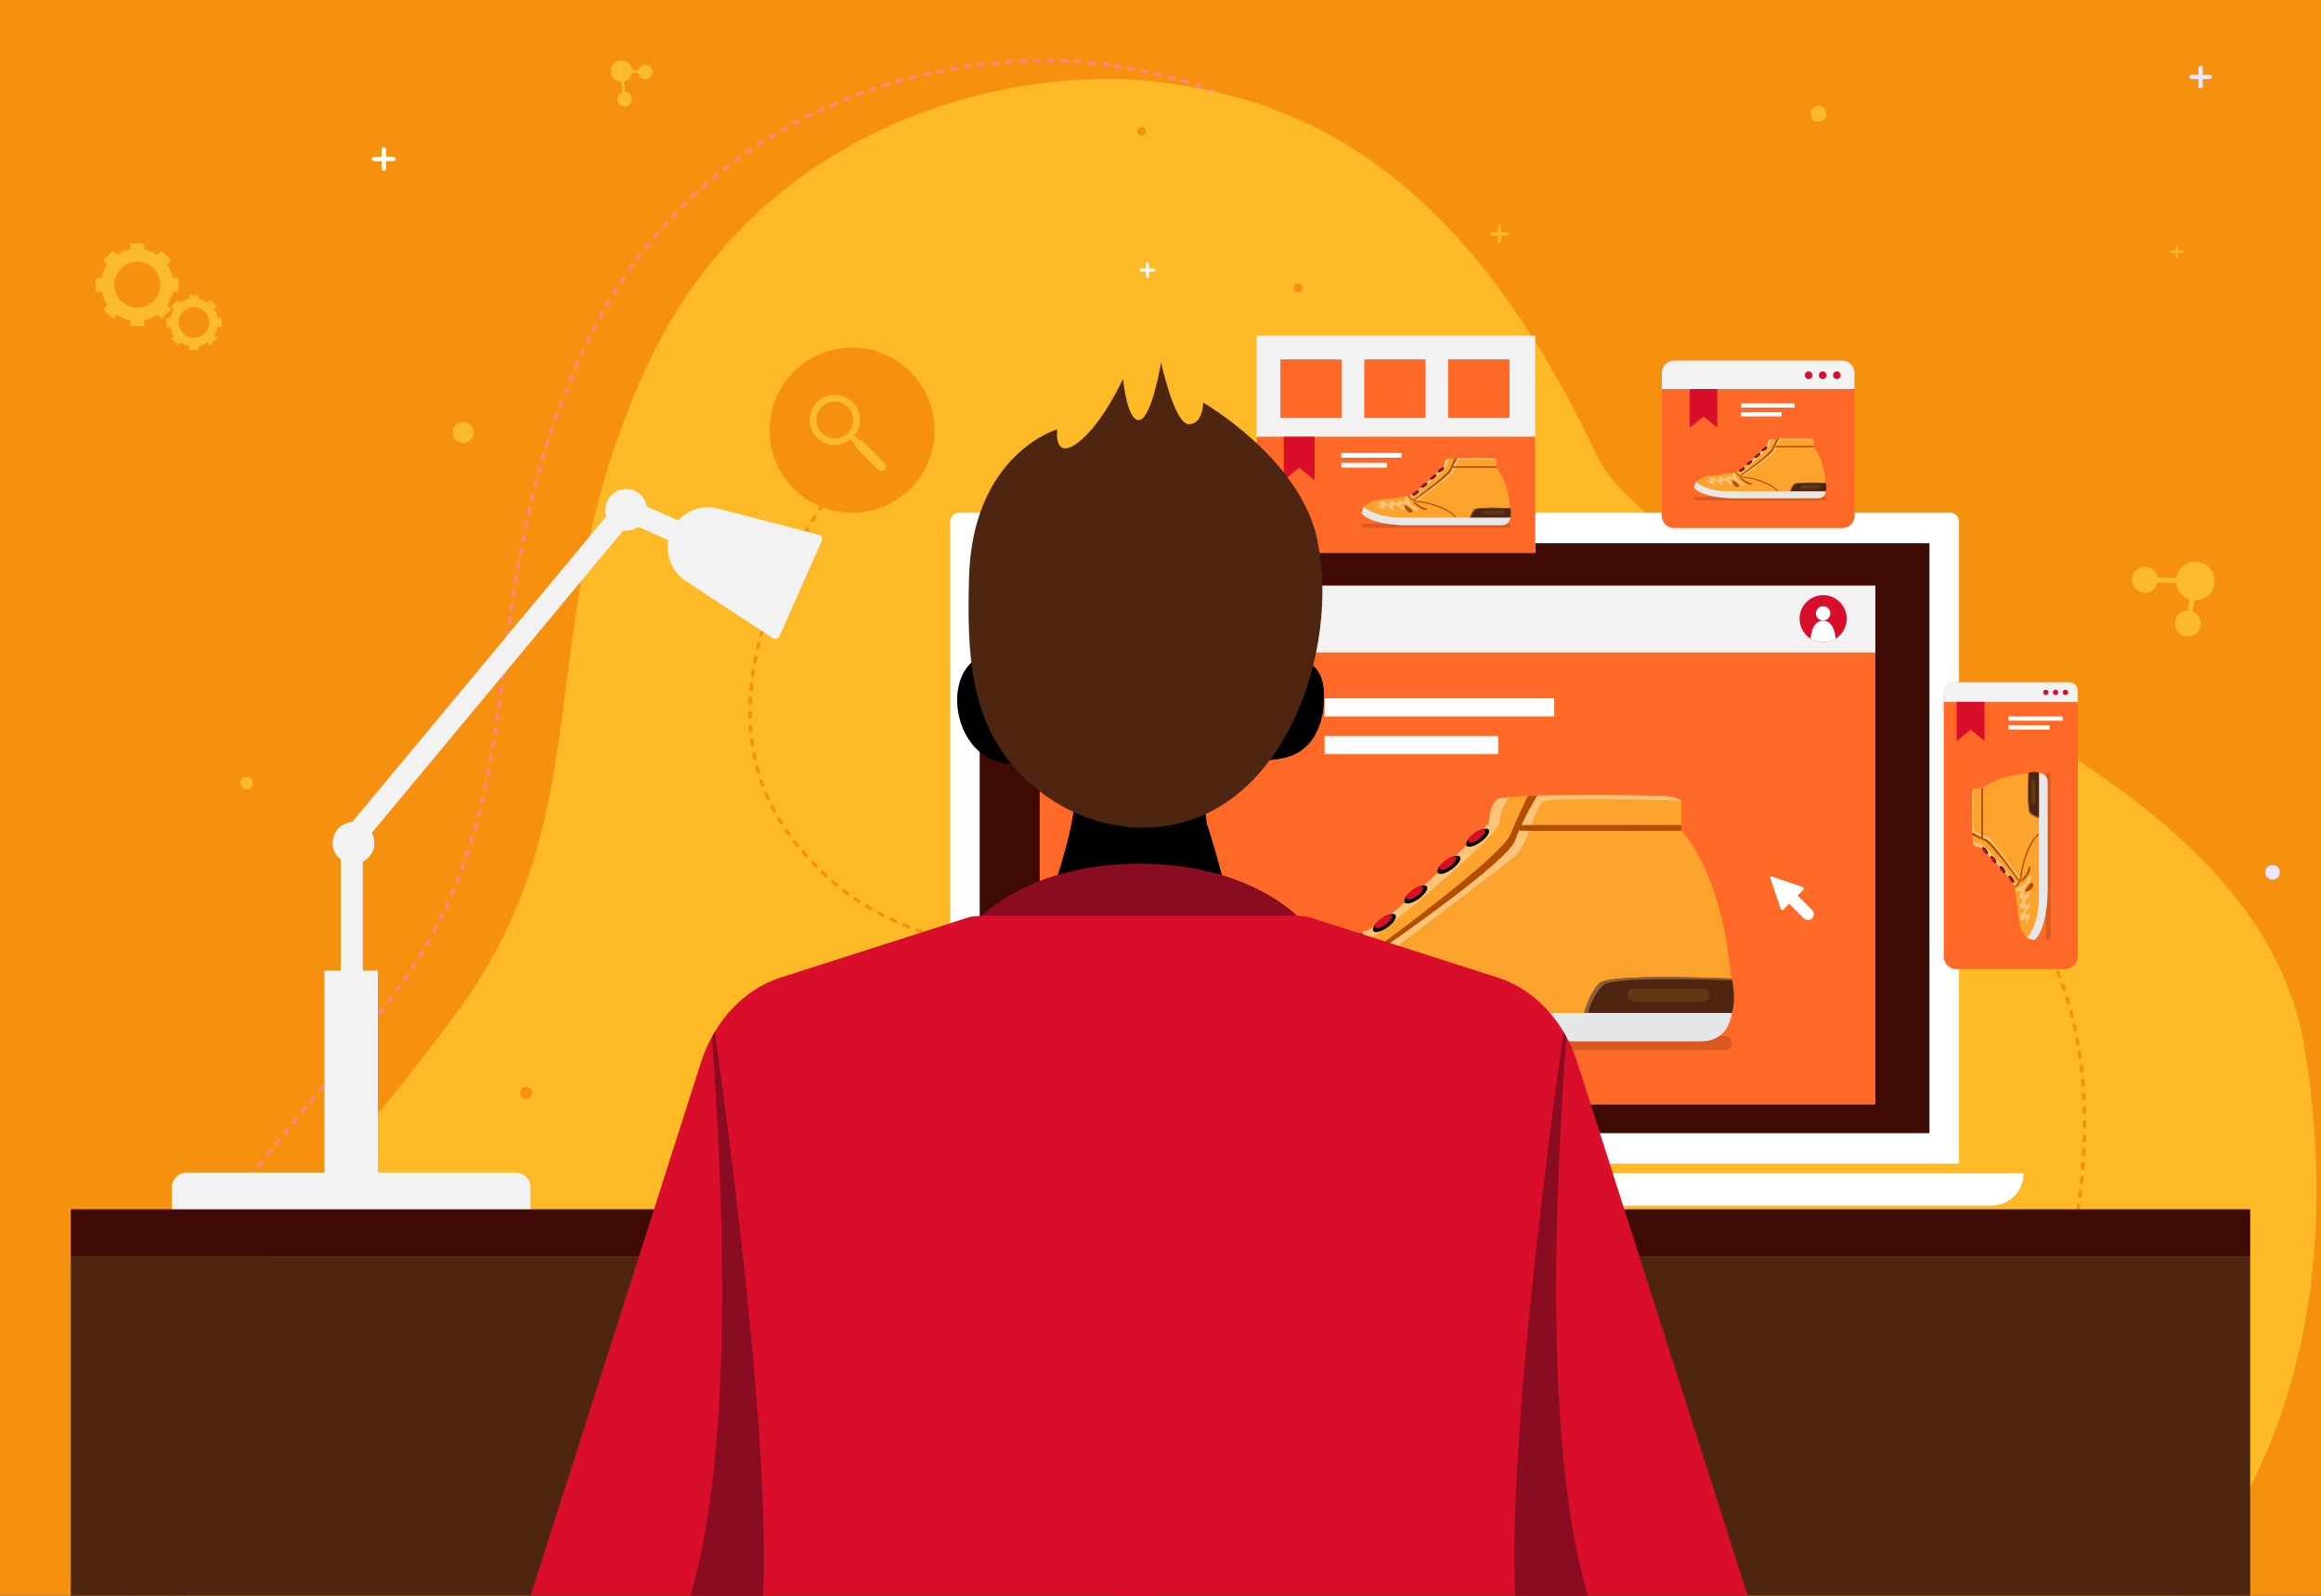 <svg version="1.1" id="Layer_1" xmlns="http://www.w3.org/2000/svg" xmlns:xlink="http://www.w3.org/1999/xlink" x="0" y="0" viewBox="0 0 2000 1375" xml:space="preserve"><rect x="0" y="0" width="2000" height="1375" fill="#333333" stroke="none"/><style>.st1{fill:#f69110}.st3{fill:#feb926}.st5{fill:#fcba30}.st6{fill:#fff}.st7{fill:#eae6ff}.st8{fill:#ff614c}.st9{fill:#3d0b04}.st11{fill:#ff6927}.st12{fill:#f2f2f2}.st13{fill:#d80e2b}.st14{opacity:.15}.st15{fill:#fca32d}.st16{fill:#fcc479}.st17{fill:#b34d00}.st18{fill:#e6e7e8}.st19{fill:#4d2511}.st20{fill:#8b5e3c}.st21{fill:#603913}.st22{fill:#890c21}</style><defs><path id="SVGID_1_" d="M0 0h2000v1375H0z"/></defs><clipPath id="SVGID_2_"><use xlink:href="#SVGID_1_" overflow="visible"/></clipPath><g clip-path="url(#SVGID_2_)"><path class="st1" d="M0 0h2000v1375H0z"/><path d="M955.2 55.8c-123.7-18.7-351.9 25.1-453.1 247-101.2 221.9-34.2 375.2-159 549.1s-310.9 320.6-221.4 556.9S472.8 1701 632.8 1688c286.6-23.3 398.8-196.9 511.1-204 112.4-7.2 319.5 41.1 475-2.7 247.5-69.8 360-311.4 313.2-594.7-46.5-282-542.4-367.3-610.8-512.2C1202.2 122 1061.7 71.9 955.2 55.8z" fill="none" stroke="#fc877e" stroke-width="3" stroke-linecap="round" stroke-linejoin="round" stroke-miterlimit="10" stroke-dasharray="4,8"/><path class="st3" d="M1008.9 71.9C885.2 53.2 657 97 555.8 318.9c-101.2 221.9-34.2 375.2-159 549.1s-310.9 320.6-221.4 556.9S526.5 1717 686.5 1704c286.6-23.3 398.8-196.9 511.1-204 112.4-7.2 319.5 41.1 475-2.7 247.5-69.8 360-311.4 313.2-594.7-46.5-282-542.4-367.3-610.8-512.2C1255.9 138.1 1115.4 88 1008.9 71.9z"/><path d="M715.8 425.4s-127.1 164.6-37.6 291c162.2 229.1 567.7 7.1 704.6-36.9 199.2-63.9 539.2 48.3 365.6 524.4" fill="none" stroke="#f69110" stroke-width="3" stroke-linecap="round" stroke-linejoin="round" stroke-miterlimit="10" stroke-dasharray="4,8"/><path class="st5" d="M1882.5 486.7c-4.1 2.7-6.5 6.9-7.2 11.3l-16.1-.4c-.3-1.5-.8-3-1.7-4.3-3.4-5.1-10.4-6.5-15.5-3.1s-6.5 10.4-3.1 15.5 10.4 6.5 15.5 3.1c2.5-1.7 4.1-4.2 4.7-6.9l16.2.4c.3 2.6 1.1 5.2 2.6 7.5 2.2 3.3 5.4 5.5 8.9 6.6l-1.7 9.7c-2.1 0-4.2.6-6 1.9-5.1 3.4-6.5 10.4-3.1 15.5s10.4 6.5 15.5 3.1 6.5-10.4 3.1-15.5c-1.3-2-3.2-3.4-5.3-4.2l1.7-9.6c3.4.2 6.9-.7 10-2.7 7.7-5.1 9.7-15.5 4.6-23.1-5.1-7.9-15.5-10-23.1-4.8zM528.6 67.5c1.8 2 4.3 3 6.8 3.1l1 8.9c-.8.3-1.6.7-2.3 1.3-2.6 2.3-2.8 6.2-.5 8.8 2.3 2.6 6.2 2.8 8.8.5 2.6-2.3 2.8-6.2.5-8.8-1.1-1.2-2.6-1.9-4.2-2.1l-1-8.9c1.4-.3 2.8-1 3.9-2 1.6-1.5 2.6-3.4 2.9-5.4l5.5.1c.2 1.1.7 2.2 1.5 3.2 2.3 2.6 6.2 2.8 8.8.5s2.8-6.2.5-8.8c-2.3-2.6-6.2-2.8-8.8-.5-1 .9-1.6 2-1.9 3.2l-5.4-.2c-.2-1.9-.9-3.8-2.3-5.3-3.4-3.8-9.3-4.2-13.1-.8s-4.1 9.3-.7 13.2z"/><circle class="st1" cx="734.2" cy="370.7" r="71.1"/><circle class="st1" cx="719.3" cy="361.8" r="16"/><path class="st5" d="M704 346.4c-8.5 8.5-8.5 22.2 0 30.6 7.9 7.9 20.3 8.4 28.8 1.7l5.2 5.2 3.5-3.5-5.2-5.2c6.7-8.5 6.2-20.9-1.7-28.8-8.4-8.4-22.2-8.4-30.6 0zm26.6 26.7c-6.2 6.2-16.4 6.2-22.6 0-6.2-6.2-6.2-16.4 0-22.6 6.2-6.2 16.4-6.3 22.6 0 6.3 6.2 6.3 16.3 0 22.6z"/><path class="st5" d="M706.9 349.3c-6.9 6.9-6.9 18 0 24.9 6.9 6.9 18 6.9 24.9 0 6.9-6.9 6.9-18 0-24.9s-18.1-6.8-24.9 0zm23.7 23.8c-6.2 6.2-16.4 6.2-22.6 0-6.2-6.2-6.2-16.4 0-22.6 6.2-6.2 16.4-6.3 22.6 0 6.3 6.2 6.3 16.3 0 22.6zM762.2 404.6c-1.5 1.5-4.1 1.5-5.6 0l-18.9-18.9c-1.5-1.5-1.5-4.1 0-5.6s4.1-1.5 5.6 0l18.9 18.9c1.5 1.6 1.5 4.1 0 5.6z"/><g><path class="st6" d="M994.3 231.4H990v-4.3c0-.7-.6-1.3-1.3-1.3s-1.3.6-1.3 1.3v4.3h-4.3c-.7 0-1.3.6-1.3 1.3 0 .7.6 1.3 1.3 1.3h4.3v4.3c0 .7.6 1.3 1.3 1.3s1.3-.6 1.3-1.3V234h4.3c.7 0 1.3-.6 1.3-1.3-.1-.7-.6-1.3-1.3-1.3zM339.1 135.1h-6.5v-6.5c0-1.1-.9-1.9-1.9-1.9-1.1 0-1.9.9-1.9 1.9v6.5h-6.5c-1.1 0-1.9.9-1.9 1.9 0 1.1.9 1.9 1.9 1.9h6.5v6.5c0 1.1.9 1.9 1.9 1.9 1.1 0 1.9-.9 1.9-1.9v-6.5h6.5c1.1 0 1.9-.9 1.9-1.9 0-1-.8-1.9-1.9-1.9z"/><path class="st7" d="M1904.3 64.5h-6.2v-6.2c0-1-.8-1.8-1.8-1.8s-1.8.8-1.8 1.8v6.2h-6.2c-1 0-1.8.8-1.8 1.8s.8 1.8 1.8 1.8h6.2v6.2c0 1 .8 1.8 1.8 1.8s1.8-.8 1.8-1.8v-6.2h6.2c1 0 1.8-.8 1.8-1.8s-.8-1.8-1.8-1.8z"/><path class="st5" d="M1880.4 215.8h-3.4v-3.4c0-.5-.4-1-1-1-.5 0-1 .4-1 1v3.4h-3.4c-.5 0-1 .4-1 1 0 .5.4 1 1 1h3.4v3.4c0 .5.4 1 1 1 .5 0 1-.4 1-1v-3.4h3.4c.5 0 1-.4 1-1 0-.5-.4-1-1-1z"/><path class="st3" d="M1298.4 200.2h-4.8v-4.8c0-.8-.6-1.4-1.4-1.4-.8 0-1.4.6-1.4 1.4v4.8h-4.8c-.8 0-1.4.6-1.4 1.4 0 .8.6 1.4 1.4 1.4h4.8v4.8c0 .8.6 1.4 1.4 1.4.8 0 1.4-.6 1.4-1.4V203h4.8c.8 0 1.4-.6 1.4-1.4 0-.8-.6-1.4-1.4-1.4z"/><circle class="st5" cx="399.2" cy="372.6" r="9"/><circle class="st6" cx="1292.4" cy="378.2" r="4.3"/><circle class="st1" cx="453.3" cy="941.8" r="5.2"/><path class="st5" d="M1573.8 98c0 3.7-3 6.8-6.8 6.8s-6.8-3-6.8-6.8c0-3.7 3-6.8 6.8-6.8s6.8 3.1 6.8 6.8z"/><path class="st8" d="M1886.8 1048.9c0 3.5-2.8 6.3-6.3 6.3s-6.3-2.8-6.3-6.3 2.8-6.3 6.3-6.3 6.3 2.8 6.3 6.3z"/><path class="st7" d="M1964.5 751.6c0 3.5-2.8 6.3-6.3 6.3s-6.3-2.8-6.3-6.3 2.8-6.3 6.3-6.3 6.3 2.8 6.3 6.3z"/><path class="st8" d="M1321.9 331.7c0 1.8-1.5 3.3-3.3 3.3s-3.3-1.5-3.3-3.3 1.5-3.3 3.3-3.3 3.3 1.5 3.3 3.3z"/><circle class="st1" cx="983.6" cy="113.2" r="3.6"/><circle class="st5" cx="212.5" cy="674.8" r="5.4"/><circle class="st1" cx="1118.6" cy="248.1" r="3.7"/></g><g><path class="st5" d="M153.9 251.3v-11.9h-5c-.8-4.2-2.4-8.1-4.8-11.5l3.5-3.5-8.4-8.4-3.5 3.5c-3.4-2.3-7.3-4-11.5-4.8v-5h-11.9v5c-4.2.8-8.1 2.4-11.5 4.8l-3.5-3.5-8.4 8.4 3.5 3.5c-2.3 3.4-4 7.3-4.8 11.5h-5v11.9h5c.8 4.2 2.4 8.1 4.8 11.5l-3.5 3.5 8.4 8.4 3.5-3.5c3.4 2.3 7.3 3.9 11.5 4.8v5h11.9v-5c4.2-.8 8.1-2.4 11.5-4.8l3.5 3.5 8.4-8.4-3.5-3.5c2.3-3.4 4-7.3 4.8-11.5h5zm-35.6 13.8c-10.9 0-19.8-8.9-19.8-19.8s8.9-19.8 19.8-19.8 19.8 8.9 19.8 19.8c0 11-8.8 19.8-19.8 19.8z"/><path class="st5" d="M190.9 281.8v-7.9h-3.3c-.5-2.8-1.6-5.4-3.2-7.7l2.3-2.3-5.6-5.6-2.3 2.3c-2.3-1.6-4.9-2.6-7.7-3.2v-3.3h-7.9v3.3c-2.8.5-5.4 1.6-7.7 3.2l-2.3-2.3-5.6 5.6 2.3 2.3c-1.5 2.3-2.6 4.9-3.2 7.7h-3.3v7.9h3.3c.5 2.8 1.6 5.4 3.2 7.7l-2.3 2.3 5.6 5.6 2.3-2.3c2.3 1.5 4.9 2.6 7.7 3.2v3.3h7.9v-3.3c2.8-.5 5.4-1.6 7.7-3.2l2.3 2.3 5.6-5.6-2.3-2.3c1.5-2.3 2.6-4.9 3.2-7.7h3.3zm-23.8 9.3c-7.3 0-13.2-5.9-13.2-13.3 0-7.3 5.9-13.2 13.2-13.2s13.2 5.9 13.2 13.2c.1 7.4-5.9 13.3-13.2 13.3z"/></g><g><path class="st6" d="M1688 1002.7H818.8V449.4c0-4.2 3.4-7.6 7.6-7.6h854.1c4.2 0 7.6 3.4 7.6 7.6v553.3z"/><path class="st9" d="M844.2 468.1h818.4v508.3H844.2z"/><path class="st6" d="M1715.8 1038.9H769.4c-15.4 0-27.9-12.5-27.9-27.9h1002.2c0 15.4-12.5 27.9-27.9 27.9z"/><path d="M1286.9 1026h-97c-.5 0-.9-.4-.9-.9v-4.2c0-.5.4-.9.9-.9h97c.5 0 .9.4.9.9v4.2c0 .5-.4.9-.9.9z" fill="gray"/><g><path class="st11" d="M895.9 504.6H1616v447.2H895.9z"/><path class="st12" d="M895.9 504.6H1616v57.6H895.9z"/><circle transform="rotate(-76.662 927.45 533.15)" class="st13" cx="927.4" cy="533.1" r="6.8"/><path class="st13" d="M957.7 533.1c0 3.7-3 6.8-6.8 6.8-3.7 0-6.8-3-6.8-6.8 0-3.7 3-6.8 6.8-6.8 3.8.1 6.8 3.1 6.8 6.8zM981.2 533.1c0 3.7-3 6.8-6.8 6.8-3.7 0-6.8-3-6.8-6.8 0-3.7 3-6.8 6.8-6.8 3.8.1 6.8 3.1 6.8 6.8z"/><circle class="st13" cx="1571" cy="533.1" r="20.3"/><circle transform="rotate(-45.001 1571.001 528.55)" class="st6" cx="1571" cy="528.5" r="6.2"/><path class="st6" d="M1571 553.4c4 0 7.7-1.1 10.8-3.1-.5-5.4-2.4-15.2-10.6-15.5h-.4c-8.2.3-10.2 10.1-10.6 15.5 3.1 2 6.8 3.1 10.8 3.1z"/><g><path class="st14" d="M1023.1 898.8c0 3.4 2.7 6.1 6.1 6.1h457c3.4 0 6.1-2.7 6.1-6.1 0-3.4-2.7-6.1-6.1-6.1h-457c-3.4.1-6.1 2.8-6.1 6.1z"/><path class="st15" d="M1448.9 715.8v-25.7s-4.2-4.9-22.8-4.5c-6.1.1-129-2.6-136 3.2-7.1 5.8-7.1 20.5-7.1 20.5s-84.4 84.8-105.5 92.5c-21.2 7.7-112 14.4-121.6 18.9-9.6 4.5-25 16-25 16l-2.6 2.6-6.4 19.9c31.4 38.5 138.6 37.9 138.6 37.9h305c30.7 0 27.4-34.9 27.4-34.9-4.3-107.7-44-146.4-44-146.4z"/><path class="st16" d="M1302.5 724.6c-2.7 5.1-115 93.4-115 93.4l6.5 5s104.2-79.1 111.1-84.9c7-5.8 13.2-23.3 13.2-23.3l-10.2-1.4s-3 6.1-5.6 11.2zM1283 709.4s-84.4 84.8-105.5 92.5c-1.1.4-2.4.8-3.8 1.2 4.9 7.7 4 6.9 12.9 1.8 8.8-5 105.8-85.4 105.8-96.7 0-11.3 8.2-21.4 8.2-21.4-5.7.5-9.5 1.2-10.5 2.1-7.1 5.7-7.1 20.5-7.1 20.5z"/><path class="st16" d="M1426.1 685.6c-2.3 0-21.4-.3-44.6-.5-27.7.1-54.7.3-56.9.4-4.6.1-13.6 25.3-13.6 25.3-1.8 4.9 8.2 2.5 8.2 2.5s4.5-16.6 9.5-22.1c5-5.4 120.1-1.2 120.1-1.2s-4.1-4.7-22.7-4.4z"/><path class="st17" d="M1203.5 820.8c-25.5-2.1-29.6-17.1-29.8-17.7l-3.6.9c.2.7 4.8 18.1 33.1 20.5 28.7 2.4 93.8 21.5 115.9 49.4l2.9-2.3c-24.6-31.2-93.8-48.8-118.5-50.8z"/><path class="st18" d="M1028.4 839.3l-.1.1-6.4 19.9c31.4 38.5 138.6 37.9 138.6 37.9h305c19.5 0 25.3-14.1 26.9-24.4h-349.2c-.1-.1-70.4 2.2-114.8-33.5z"/><path class="st19" d="M1378.6 847c-9 8.3-13.5 25.8-13.5 25.8h127.2c4.2-12.5 0-29.6 0-29.6s-104.7-4.6-113.7 3.8z"/><path class="st20" d="M1378.6 847c-9 8.3-13.5 25.8-13.5 25.8h3.5c1.1-6.4 5.5-16.9 13.2-24.1 8.1-7.5 93.5-4.6 110.7-4-.1-.9-.2-1.5-.2-1.5s-104.7-4.6-113.7 3.8z"/><path class="st21" d="M1467.3 851.6h-59.2c-3.1 0-5.7 2.5-5.7 5.7 0 3.1 2.5 5.7 5.7 5.7h59.2c3.1 0 5.7-2.5 5.7-5.7 0-3.1-2.6-5.7-5.7-5.7z"/><path class="st17" d="M1309.2 715.8c10.4.4 139.7 0 139.7 0v-4.9h-139.7v4.9z"/><path class="st17" d="M1301.5 719.1c-8.2 19.5-114.9 97.2-114.9 97.2l3.5 1.7c10.9-7.7 109.1-75.7 115.5-93.9 6.4-18.2 19-38.5 19-38.5-2.8.1-5.5.2-8.1.3-2.9 5.9-9.1 18.9-15 33.2z"/><path class="st16" d="M1195.8 841.9c-23-8.8-28.1-33.2-28.1-33.2-4.6-5.1-9.7 1.9-9.2 5.2.5 3.2 2.8 12-7.4 6.9-10.1-5.1-13.4-.9-12.4 1.8.9 2.8-7.8 6.9-15.2-.5-7.4-7.4-16.1-.9-13.4 7.7 2.8 8.6-7.4 2-13.8-5.8-6.5-7.8-17.5-2.3-19.8 1.4-2.3 3.7 6.9 4.1 4.6 9.2-2.3 5.1-14.3-3.7-12.4.5 1.8 4.1 18.9 13.8 25.3 12.4 6.4-1.4-7.4-13.8 3.2-12 10.6 1.8 17 13.8 23.5 12.9 6.5-.9-4.1-11.5 4.1-14.7 8.3-3.2 24.4 16.6 32.3 14.7 7.8-1.8-19.8-19.8-3.2-18.9 16.6.9 37.8 25.8 45.2 20.8 7.3-5.1-3.3-8.4-3.3-8.4z"/><path class="st17" d="M1201.7 832.3c-12-10.6-20-11.3-15.1-6.5 0 0 23.6 25.3 38.8 22.6 15.1-2.7-11.7-5.5-23.7-16.1zM1158.5 835.8c-1.4 8.1 9.2 20.7 17 21.5 7.8.8 9.2-5.2 5.5-8.7.1.1-21.1-20.8-22.5-12.8z"/><path d="M1190.3 791.6c-5.3 3.8-8.4 8.5-6.9 10.6 1.5 2 6.9.6 12.2-3.2 5.3-3.8 8.4-8.5 6.9-10.6-1.5-2.1-6.9-.6-12.2 3.2z"/><path class="st13" d="M1190.1 791.3c-3.8 2.8-6.1 6.2-5 7.7 1.1 1.5 5 .4 8.9-2.4 3.8-2.8 6.1-6.2 5-7.7-1.1-1.5-5.1-.4-8.9 2.4z"/><g><path d="M1217.3 767c-5.3 3.8-8.4 8.5-6.9 10.6 1.5 2 6.9.6 12.2-3.2 5.3-3.8 8.4-8.5 6.9-10.6-1.4-2-6.9-.6-12.2 3.2z"/><path class="st13" d="M1217.1 766.7c-3.8 2.8-6.1 6.2-5 7.7 1.1 1.5 5 .4 8.9-2.4 3.8-2.8 6.1-6.2 5-7.7-1.1-1.4-5.1-.4-8.9 2.4z"/></g><g><path d="M1245.9 741.5c-5.3 3.8-8.4 8.5-6.9 10.6 1.5 2 6.9.6 12.2-3.2 5.3-3.8 8.4-8.5 6.9-10.6-1.5-2.1-6.9-.6-12.2 3.2z"/><path class="st13" d="M1245.7 741.1c-3.8 2.8-6.1 6.2-5 7.7 1.1 1.5 5 .4 8.9-2.4 3.8-2.8 6.1-6.2 5-7.7-1.1-1.4-5.1-.3-8.9 2.4z"/></g><g><path d="M1270.6 718.1c-5.3 3.8-8.4 8.5-6.9 10.6 1.5 2 6.9.6 12.2-3.2 5.3-3.8 8.4-8.5 6.9-10.6-1.4-2-6.9-.6-12.2 3.2z"/><path class="st13" d="M1270.4 717.8c-3.8 2.8-6.1 6.2-5 7.7 1.1 1.5 5 .4 8.9-2.4 3.8-2.8 6.1-6.2 5-7.7-1.1-1.4-5.1-.4-8.9 2.4z"/></g></g><g><path class="st13" d="M1047.4 562.2h-36.7v103.4l36.7-29.8 36.7 29.8V562.2z"/></g><g><path class="st6" d="M1141.4 601.7h197.9v15.6h-197.9zM1141.4 634.2h149.7v15.6h-149.7z"/></g></g><g><path class="st6" d="M1553.4 764.3L1526 755c-.5-.2-1 .3-.8.8l9.3 27.4c.3.9 1.5 1.2 2.2.5l5-5 12.4 12.4c2 2 5.2 2.2 7.3.3 2.1-2 2.1-5.3.1-7.3l-12.5-12.5 5-5c.7-.7.4-1.9-.6-2.3z"/></g></g><g><path class="st11" d="M1587.6 455h-145.1c-5.8 0-10.5-4.7-10.5-10.5V321.2c0-5.8 4.7-10.5 10.5-10.5h145.1c5.8 0 10.5 4.7 10.5 10.5v123.4c-.1 5.7-4.7 10.4-10.5 10.4z"/><path class="st12" d="M1587.6 310.7h-145.1c-5.8 0-10.5 4.7-10.5 10.5v14h166v-14c0-5.8-4.6-10.5-10.4-10.5z"/><path class="st13" d="M1561.8 323.3c0 1.8-1.5 3.3-3.3 3.3-1.8 0-3.3-1.5-3.3-3.3 0-1.8 1.5-3.3 3.3-3.3 1.8 0 3.3 1.5 3.3 3.3zM1573.9 323.3c0 1.8-1.5 3.3-3.3 3.3s-3.3-1.5-3.3-3.3c0-1.8 1.5-3.3 3.3-3.3s3.3 1.5 3.3 3.3zM1586.1 323.3c0 1.8-1.5 3.3-3.3 3.3s-3.3-1.5-3.3-3.3c0-1.8 1.5-3.3 3.3-3.3s3.3 1.5 3.3 3.3z"/><g><path class="st14" d="M1460 429.7c0 .8.7 1.5 1.5 1.5H1572c.8 0 1.5-.7 1.5-1.5s-.7-1.5-1.5-1.5h-110.5c-.9 0-1.5.6-1.5 1.5z"/><path class="st15" d="M1562.9 385.4v-6.2s-1-1.2-5.5-1.1c-1.5 0-31.2-.6-32.9.8-1.7 1.4-1.7 5-1.7 5s-20.4 20.5-25.5 22.4c-5.1 1.9-27.1 3.5-29.4 4.6-2.3 1.1-6.1 3.9-6.1 3.9l-.6.6-1.6 4.8c7.6 9.3 33.5 9.2 33.5 9.2h73.7c7.4 0 6.6-8.4 6.6-8.4-.9-26.2-10.5-35.6-10.5-35.6z"/><path class="st16" d="M1527.5 387.5c-.6 1.2-27.8 22.6-27.8 22.6l1.6 1.2s25.2-19.1 26.9-20.5c1.7-1.4 3.2-5.6 3.2-5.6l-2.5-.3c0-.1-.7 1.4-1.4 2.6zM1522.8 383.8s-20.4 20.5-25.5 22.4l-.9.3c1.2 1.9 1 1.7 3.1.4 2.1-1.2 25.6-20.6 25.6-23.4 0-2.7 2-5.2 2-5.2-1.4.1-2.3.3-2.5.5-1.8 1.5-1.8 5-1.8 5z"/><path class="st16" d="M1557.4 378.1c-.6 0-5.2-.1-10.8-.1-6.7 0-13.2.1-13.8.1-1.1 0-3.3 6.1-3.3 6.1-.4 1.2 2 .6 2 .6s1.1-4 2.3-5.3c1.2-1.3 29.1-.3 29.1-.3s-1-1.2-5.5-1.1z"/><path class="st17" d="M1503.6 410.8c-6.2-.5-7.2-4.1-7.2-4.3l-.9.2c0 .2 1.2 4.4 8 5 6.9.6 22.7 5.2 28 11.9l.7-.6c-5.9-7.5-22.6-11.7-28.6-12.2z"/><path class="st18" d="M1461.2 415.2l-1.6 4.8c7.6 9.3 33.5 9.2 33.5 9.2h73.7c4.7 0 6.1-3.4 6.5-5.9H1489s-17 .6-27.8-8.1z"/><path class="st19" d="M1545.9 417.1c-2.2 2-3.3 6.2-3.3 6.2h30.7c1-3 0-7.2 0-7.2s-25.2-1-27.4 1z"/><path class="st20" d="M1545.9 417.1c-2.2 2-3.3 6.2-3.3 6.2h.8c.3-1.5 1.3-4.1 3.2-5.8 2-1.8 22.6-1.1 26.8-1v-.4s-25.3-1-27.5 1z"/><path class="st21" d="M1567.4 418.2h-14.3c-.8 0-1.4.6-1.4 1.4 0 .8.6 1.4 1.4 1.4h14.3c.8 0 1.4-.6 1.4-1.4-.1-.7-.7-1.4-1.4-1.4z"/><path class="st17" d="M1529.1 385.4c2.5.1 33.8 0 33.8 0v-1.2h-33.8v1.2z"/><path class="st17" d="M1527.3 386.2c-2 4.7-27.8 23.5-27.8 23.5l.9.4c2.6-1.9 26.4-18.3 27.9-22.7 1.5-4.4 4.6-9.3 4.6-9.3-.7 0-1.3 0-1.9.1-.8 1.4-2.3 4.5-3.7 8z"/><path class="st16" d="M1501.7 415.9c-5.6-2.1-6.8-8-6.8-8-1.1-1.2-2.3.5-2.2 1.2.1.8.7 2.9-1.8 1.7s-3.2-.2-3 .4c.2.7-1.9 1.7-3.7-.1-1.8-1.8-3.9-.2-3.2 1.9.7 2.1-1.8.5-3.3-1.4-1.6-1.9-4.2-.6-4.8.3-.6.9 1.7 1 1.1 2.2-.6 1.2-3.5-.9-3 .1.4 1 4.6 3.3 6.1 3 1.6-.3-1.8-3.3.8-2.9 2.6.4 4.1 3.3 5.7 3.1 1.6-.2-1-2.8 1-3.6 2-.8 5.9 4 7.8 3.6 1.9-.4-4.8-4.8-.8-4.6 4 .2 9.1 6.2 10.9 5 1.8-1.1-.8-1.9-.8-1.9z"/><path class="st17" d="M1503.1 413.6c-2.9-2.6-4.8-2.7-3.7-1.6 0 0 5.7 6.1 9.4 5.5 3.7-.7-2.8-1.4-5.7-3.9zM1492.7 414.4c-.3 2 2.2 5 4.1 5.2 1.9.2 2.2-1.3 1.3-2.1.1 0-5.1-5-5.4-3.1z"/><path d="M1500.4 403.7c-1.3.9-2 2.1-1.7 2.6.4.5 1.7.1 2.9-.8 1.3-.9 2-2.1 1.7-2.6-.3-.5-1.6-.1-2.9.8z"/><path class="st13" d="M1500.3 403.6c-.9.7-1.5 1.5-1.2 1.9.3.4 1.2.1 2.1-.6.9-.7 1.5-1.5 1.2-1.9-.2-.3-1.1 0-2.1.6z"/><g><path d="M1506.9 397.8c-1.3.9-2 2.1-1.7 2.6.4.5 1.7.1 2.9-.8 1.3-.9 2-2.1 1.7-2.6-.3-.5-1.6-.1-2.9.8z"/><path class="st13" d="M1506.9 397.7c-.9.7-1.5 1.5-1.2 1.9.3.4 1.2.1 2.1-.6.9-.7 1.5-1.5 1.2-1.9-.2-.3-1.2-.1-2.1.6z"/></g><g><path d="M1513.8 391.6c-1.3.9-2 2.1-1.7 2.6.4.5 1.7.1 2.9-.8 1.3-.9 2-2.1 1.7-2.6-.3-.5-1.6-.1-2.9.8z"/><path class="st13" d="M1513.8 391.5c-.9.7-1.5 1.5-1.2 1.9.3.4 1.2.1 2.1-.6.9-.7 1.5-1.5 1.2-1.9-.2-.3-1.2 0-2.1.6z"/></g><g><path d="M1519.8 386c-1.3.9-2 2.1-1.7 2.6.4.5 1.7.1 2.9-.8 1.3-.9 2-2.1 1.7-2.6-.3-.5-1.6-.2-2.9.8z"/><path class="st13" d="M1519.8 385.9c-.9.7-1.5 1.5-1.2 1.9.3.4 1.2.1 2.1-.6.9-.7 1.5-1.5 1.2-1.9-.3-.3-1.2-.1-2.1.6z"/></g></g><g><path class="st6" d="M1500.2 347.6h46.1v3.6h-46.1zM1500.2 355.2h34.9v3.6h-34.9z"/><g><path class="st13" d="M1468 335.2h-11.9v33.3l11.9-9.6 11.8 9.6v-33.3z"/></g></g></g><path class="st19" d="M61 1083h1878v292.6H61z"/><g><path class="st12" d="M444.3 1010.3H160.9c-7 0-12.8 5.7-12.8 12.8v33.2h309v-33.2c0-7-5.7-12.8-12.8-12.8z"/><path class="st12" d="M279.6 836.3h46v202h-46z"/><path class="st12" d="M293.6 730.3h19v170h-19z"/><path transform="rotate(39.745 420.085 582.87)" class="st12" d="M410.6 396.3h19v373h-19z"/><path transform="rotate(-66.096 574.603 454.505)" class="st12" d="M565.1 417.4h19v74.3h-19z"/><circle class="st12" cx="304.6" cy="726.3" r="18"/><circle class="st12" cx="539.6" cy="439.3" r="18"/><path class="st12" d="M708.1 466l-36.4 82.2c-1 2.2-3.7 3-5.7 1.7l-74.9-49.1c-14.2-9.3-19.6-27.6-12.7-43.1 6.9-15.6 24-23.8 40.5-19.5l86.7 22.6c2.2.5 3.4 3 2.5 5.2z"/></g><path class="st9" d="M61 1042h1878v41H61z"/><g><path class="st11" d="M1779.4 835.1h-93.5c-6.1 0-11-4.9-11-11V598.8c0-6.1 4.9-11 11-11h93.5c6.1 0 11 4.9 11 11v225.4c0 6-4.9 10.9-11 10.9z"/><path class="st12" d="M1783.1 587.8h-100.9c-4 0-7.3 3.3-7.3 7.3v9.8h115.5v-9.8c0-4.1-3.3-7.3-7.3-7.3z"/><path class="st13" d="M1765.2 596.6c0 1.3-1 2.3-2.3 2.3s-2.3-1-2.3-2.3c0-1.3 1-2.3 2.3-2.3s2.3 1 2.3 2.3zM1773.6 596.6c0 1.3-1 2.3-2.3 2.3-1.3 0-2.3-1-2.3-2.3 0-1.3 1-2.3 2.3-2.3 1.3-.1 2.3 1 2.3 2.3zM1782.1 596.6c0 1.3-1 2.3-2.3 2.3-1.3 0-2.3-1-2.3-2.3 0-1.3 1-2.3 2.3-2.3 1.3-.1 2.3 1 2.3 2.3z"/><g><path class="st14" d="M1765 809.7c1 0 1.9-.8 1.9-1.9V667.7c0-1-.8-1.9-1.9-1.9-1 0-1.9.8-1.9 1.9v140.2c0 1 .8 1.8 1.9 1.8z"/><path class="st15" d="M1708.8 679.1h-7.9s-1.5 1.3-1.4 7c0 1.9-.8 39.6 1 41.7 1.8 2.2 6.3 2.2 6.3 2.2s26 25.9 28.4 32.4c2.4 6.5 4.4 34.3 5.8 37.3 1.4 3 4.9 7.7 4.9 7.7l.8.8 6.1 2c11.8-9.6 11.6-42.5 11.6-42.5v-93.5c0-9.4-10.7-8.4-10.7-8.4-33 1.1-44.9 13.3-44.9 13.3z"/><path class="st16" d="M1711.5 724c1.6.8 28.6 35.3 28.6 35.3l1.5-2s-24.3-31.9-26-34.1c-1.8-2.1-7.2-4-7.2-4l-.4 3.1c.1 0 2 .9 3.5 1.7zM1706.9 730s26 25.9 28.4 32.4c.1.3.2.7.4 1.2 2.4-1.5 2.1-1.2.6-3.9s-26.2-32.5-29.7-32.5-6.6-2.5-6.6-2.5c.2 1.7.4 2.9.6 3.2 1.7 2.1 6.3 2.1 6.3 2.1z"/><path class="st16" d="M1699.6 686.1c0 .7-.1 6.6-.1 13.7 0 8.5.1 16.8.1 17.5 0 1.4 7.8 4.2 7.8 4.2 1.5.6.8-2.5.8-2.5s-5.1-1.4-6.8-2.9c-1.7-1.5-.4-36.9-.4-36.9s-1.5 1.2-1.4 6.9z"/><path class="st17" d="M1741 754.4c-.7 7.8-5.2 9.1-5.4 9.1l.3 1.1c.2-.1 5.6-1.5 6.3-10.2.7-8.8 6.6-28.8 15.2-35.5l-.7-.9c-9.7 7.6-15.1 28.8-15.7 36.4z"/><path class="st18" d="M1746.7 808.1l6.1 2c11.8-9.6 11.6-42.5 11.6-42.5v-93.5c0-6-4.3-7.7-7.5-8.2V773c.1-.1.8 21.5-10.2 35.1z"/><path class="st19" d="M1749.1 700.7c2.6 2.8 7.9 4.1 7.9 4.1v-39c-3.8-1.3-9.1 0-9.1 0s-1.4 32.1 1.2 34.9z"/><path class="st20" d="M1749.1 700.7c2.6 2.8 7.9 4.1 7.9 4.1v-1.1c-2-.3-5.2-1.7-7.4-4.1-2.3-2.5-1.4-28.7-1.2-33.9-.3 0-.5.1-.5.1s-1.4 32.1 1.2 34.9z"/><path class="st21" d="M1750.5 673.5v18.1c0 1 .8 1.7 1.7 1.7 1 0 1.7-.8 1.7-1.7v-18.1c0-1-.8-1.7-1.7-1.7-.9-.1-1.7.7-1.7 1.7z"/><path class="st17" d="M1708.8 722c.1-3.2 0-42.8 0-42.8h-1.5V722h1.5z"/><path class="st17" d="M1709.8 724.3c6 2.5 29.8 35.2 29.8 35.2l.5-1.1c-2.4-3.3-23.2-33.5-28.8-35.4-5.6-1.9-11.8-5.8-11.8-5.8 0 .9.1 1.7.1 2.5 1.9.9 5.9 2.8 10.2 4.6z"/><path class="st16" d="M1747.5 756.7c-2.7 7.1-10.2 8.6-10.2 8.6-1.6 1.4.6 3 1.6 2.8 1-.1 3.7-.8 2.1 2.3-1.6 3.1-.3 4.1.6 3.8.8-.3 2.1 2.4-.1 4.7-2.3 2.3-.3 4.9 2.4 4.1 2.6-.8.6 2.3-1.8 4.2s-.7 5.4.4 6.1c1.1.7 1.3-2.1 2.8-1.4 1.6.7-1.1 4.4.1 3.8 1.3-.6 4.2-5.8 3.8-7.8-.4-2-4.2 2.3-3.7-1 .6-3.3 4.2-5.2 4-7.2-.3-2-3.5 1.3-4.5-1.3-1-2.5 5.1-7.5 4.5-9.9-.6-2.4-6.1 6.1-5.8 1 .3-5.1 7.9-11.6 6.4-13.9-1.6-2.1-2.6 1.1-2.6 1.1z"/><path class="st17" d="M1744.6 754.9c-3.2 3.7-3.5 6.1-2 4.6 0 0 7.8-7.2 6.9-11.9-.8-4.6-1.7 3.6-4.9 7.3zM1745.6 768.2c2.5.4 6.3-2.8 6.6-5.2.2-2.4-1.6-2.8-2.7-1.7.1-.1-6.3 6.4-3.9 6.9z"/><path d="M1732.1 758.4c1.2 1.6 2.6 2.6 3.2 2.1.6-.4.2-2.1-1-3.7s-2.6-2.6-3.2-2.1c-.6.4-.2 2.1 1 3.7z"/><path class="st13" d="M1732 758.5c.9 1.2 1.9 1.9 2.4 1.5.5-.3.1-1.5-.7-2.7-.9-1.2-1.9-1.9-2.4-1.5-.5.3-.2 1.5.7 2.7z"/><g><path d="M1724.5 750.1c1.2 1.6 2.6 2.6 3.2 2.1.6-.4.2-2.1-1-3.7s-2.6-2.6-3.2-2.1c-.6.4-.1 2.1 1 3.7z"/><path class="st13" d="M1724.4 750.2c.9 1.2 1.9 1.9 2.4 1.5.5-.3.1-1.5-.7-2.7-.9-1.2-1.9-1.9-2.4-1.5-.4.3-.1 1.5.7 2.7z"/></g><g><path d="M1716.7 741.4c1.2 1.6 2.6 2.6 3.2 2.1.6-.4.2-2.1-1-3.7s-2.6-2.6-3.2-2.1c-.6.4-.2 2.1 1 3.7z"/><path class="st13" d="M1716.6 741.4c.9 1.2 1.9 1.9 2.4 1.5.5-.3.1-1.5-.7-2.7-.9-1.2-1.9-1.9-2.4-1.5-.5.3-.2 1.6.7 2.7z"/></g><g><path d="M1709.5 733.8c1.2 1.6 2.6 2.6 3.2 2.1.6-.4.2-2.1-1-3.7s-2.6-2.6-3.2-2.1c-.6.4-.1 2.1 1 3.7z"/><path class="st13" d="M1709.4 733.8c.9 1.2 1.9 1.9 2.4 1.5.5-.3.1-1.5-.7-2.7-.9-1.2-1.9-1.9-2.4-1.5-.4.4-.1 1.6.7 2.7z"/></g></g><g><path class="st6" d="M1730.7 617.3h46.7v3.7h-46.7zM1730.7 624.9h35.4v3.7h-35.4z"/><g><path class="st13" d="M1698.1 604.7h-12v33.8l12-9.8 12 9.8v-33.8z"/></g></g></g><g><path class="st12" d="M1082.8 289.2h240.1v187h-240.1z"/><path class="st11" d="M1082.8 376.3h240.1v100h-240.1z"/><path class="st14" d="M1173.6 453c0 .9.7 1.7 1.7 1.7h124.5c.9 0 1.7-.7 1.7-1.7 0-.9-.7-1.7-1.7-1.7h-124.5c-1 0-1.7.8-1.7 1.7z"/><path class="st15" d="M1289.6 403.1v-7s-1.1-1.3-6.2-1.2c-1.7 0-35.1-.7-37.1.9-1.9 1.6-1.9 5.6-1.9 5.6s-23 23.1-28.8 25.2c-5.8 2.1-30.5 3.9-33.1 5.1-2.6 1.2-6.8 4.4-6.8 4.4l-.7.7-1.7 5.4c8.6 10.5 37.8 10.3 37.8 10.3h83.1c8.4 0 7.5-9.5 7.5-9.5-1.3-29.3-12.1-39.9-12.1-39.9z"/><path class="st16" d="M1249.7 405.5c-.7 1.4-31.3 25.4-31.3 25.4l1.8 1.4s28.4-21.5 30.3-23.1c1.9-1.6 3.6-6.4 3.6-6.4l-2.8-.4c-.1.1-.9 1.7-1.6 3.1zM1244.4 401.4s-23 23.1-28.8 25.2c-.3.1-.6.2-1 .3 1.3 2.1 1.1 1.9 3.5.5s28.8-23.3 28.8-26.4c0-3.1 2.2-5.8 2.2-5.8-1.5.1-2.6.3-2.9.6-1.8 1.6-1.8 5.6-1.8 5.6z"/><path class="st16" d="M1283.4 394.9c-.6 0-5.8-.1-12.2-.1-7.5 0-14.9.1-15.5.1-1.3 0-3.7 6.9-3.7 6.9-.5 1.3 2.2.7 2.2.7s1.2-4.5 2.6-6c1.4-1.5 32.7-.3 32.7-.3s-1-1.4-6.1-1.3z"/><path class="st17" d="M1222.7 431.7c-6.9-.6-8.1-4.7-8.1-4.8l-1 .2c.1.2 1.3 4.9 9 5.6 7.8.7 25.6 5.9 31.6 13.5l.8-.6c-6.7-8.5-25.5-13.3-32.3-13.9z"/><path class="st18" d="M1175 436.8l-1.8 5.4c8.6 10.5 37.8 10.3 37.8 10.3h83.1c5.3 0 6.9-3.8 7.3-6.6h-95.1s-19.2.6-31.3-9.1z"/><path class="st19" d="M1270.4 438.9c-2.4 2.3-3.7 7-3.7 7h34.7c1.2-3.4 0-8.1 0-8.1s-28.5-1.2-31 1.1z"/><path class="st20" d="M1270.4 438.9c-2.4 2.3-3.7 7-3.7 7h1c.3-1.7 1.5-4.6 3.6-6.6 2.2-2 25.5-1.3 30.2-1.1 0-.3-.1-.4-.1-.4s-28.5-1.2-31 1.1z"/><path class="st21" d="M1294.6 440.1h-16.1c-.9 0-1.5.7-1.5 1.5 0 .9.7 1.5 1.5 1.5h16.1c.9 0 1.5-.7 1.5-1.5.1-.8-.6-1.5-1.5-1.5z"/><path class="st17" d="M1251.5 403.1c2.8.1 38.1 0 38.1 0v-1.3h-38.1v1.3z"/><path class="st17" d="M1249.4 404c-2.2 5.3-31.3 26.5-31.3 26.5l1 .5c3-2.1 29.7-20.6 31.5-25.6 1.7-4.9 5.2-10.5 5.2-10.5-.8 0-1.5 0-2.2.1-.9 1.6-2.6 5.1-4.2 9z"/><path class="st16" d="M1220.6 437.5c-6.3-2.4-7.7-9-7.7-9-1.3-1.4-2.6.5-2.5 1.4.1.9.8 3.3-2 1.9s-3.6-.3-3.4.5c.3.8-2.1 1.9-4.1-.1-2-2-4.4-.3-3.6 2.1.8 2.3-2 .5-3.8-1.6-1.8-2.1-4.8-.6-5.4.4-.6 1 1.9 1.1 1.3 2.5-.6 1.4-3.9-1-3.4.1s5.1 3.8 6.9 3.4c1.8-.4-2-3.8.9-3.3s4.6 3.8 6.4 3.5c1.8-.2-1.1-3.1 1.1-4 2.3-.9 6.7 4.5 8.8 4 2.1-.5-5.4-5.4-.9-5.2 4.5.2 10.3 7 12.3 5.7 2-1.4-.9-2.3-.9-2.3z"/><path class="st17" d="M1222.2 434.9c-3.3-2.9-5.5-3.1-4.1-1.8 0 0 6.4 6.9 10.6 6.2 4.1-.8-3.2-1.5-6.5-4.4zM1210.5 435.8c-.4 2.2 2.5 5.6 4.6 5.9 2.1.2 2.5-1.4 1.5-2.4 0 0-5.7-5.7-6.1-3.5z"/><path d="M1219.1 423.8c-1.4 1-2.3 2.3-1.9 2.9.4.5 1.9.2 3.3-.9 1.4-1 2.3-2.3 1.9-2.9-.3-.6-1.8-.2-3.3.9z"/><path class="st13" d="M1219.1 423.7c-1 .8-1.7 1.7-1.4 2.1.3.4 1.4.1 2.4-.6 1-.8 1.7-1.7 1.4-2.1-.3-.5-1.4-.2-2.4.6z"/><g><path d="M1226.5 417.1c-1.4 1-2.3 2.3-1.9 2.9.4.5 1.9.2 3.3-.9 1.4-1 2.3-2.3 1.9-2.9-.4-.6-1.9-.2-3.3.9z"/><path class="st13" d="M1226.4 417c-1 .8-1.7 1.7-1.4 2.1.3.4 1.4.1 2.4-.6 1-.8 1.7-1.7 1.4-2.1-.2-.4-1.3-.2-2.4.6z"/></g><g><path d="M1234.3 410.1c-1.4 1-2.3 2.3-1.9 2.9.4.6 1.9.2 3.3-.9 1.4-1 2.3-2.3 1.9-2.9-.4-.5-1.9-.1-3.3.9z"/><path class="st13" d="M1234.2 410c-1 .8-1.7 1.7-1.4 2.1.3.4 1.4.1 2.4-.6 1-.8 1.7-1.7 1.4-2.1-.3-.4-1.3-.1-2.4.6z"/></g><g><path d="M1241 403.8c-1.4 1-2.3 2.3-1.9 2.9.4.5 1.9.2 3.3-.9 1.4-1 2.3-2.3 1.9-2.9-.4-.6-1.8-.2-3.3.9z"/><path class="st13" d="M1241 403.7c-1 .8-1.7 1.7-1.4 2.1.3.4 1.4.1 2.4-.6 1-.8 1.7-1.7 1.4-2.1-.3-.5-1.4-.2-2.4.6z"/></g><g><path class="st6" d="M1155.8 390.3h51.9v4.1h-51.9zM1155.8 398.8h39.3v4.1h-39.3z"/><g><path class="st13" d="M1119.5 376.3h-13.3v37.6l13.3-10.9 13.3 10.9v-37.6z"/></g></g><g><path class="st11" d="M1103.3 309.7h52.8v50.4h-52.8zM1175.6 309.7h52.8v50.4h-52.8zM1247.9 309.7h52.8v50.4h-52.8z"/></g></g><g><path class="st13" d="M1126.9 789.9l163.6 52.4c31.7 10.1 57.3 37.5 68.8 73.5L1506 1375H966.8V774l160.1 15.9z"/><path class="st22" d="M1349.7 893.5c-20.7 281.8-.9 417.6 18.7 481.5h-62.7c-6.3-125.1 27.2-383.5 41.5-485.8.9 1.4 1.7 2.9 2.5 4.3z"/><path class="st13" d="M836.3 789.9l-163.6 52.4c-31.7 10.1-57.3 37.5-68.8 73.5L457.2 1375h539.2V774l-160.1 15.9z"/><path class="st22" d="M613.5 893.5c20.7 281.8.9 417.6-18.7 481.5h62.7c6.3-125.1-27.2-383.5-41.5-485.8-.9 1.4-1.7 2.9-2.5 4.3z"/><path d="M1030.5 636.2H933s-5.5 52.3-10 75.1c-4.5 22.8-18.7 65.1-18.7 65.1h154.8s-23.7-87.8-19.5-63.7c4.3 24.1-9.1-76.5-9.1-76.5z"/><path class="st22" d="M846.1 789h271.4s-42.5-44.8-135.7-44.8S846.1 789 846.1 789z"/><path d="M1128.7 571.3c14.5 9.3 12.8 29.6 11.2 43.1-5.3 26.4-20 38.6-43.8 40.3-2 .2-3.9.2-6 .2.6-1.4 1.1-3 1.6-4.5h.1c2.1-5.6 4.1-11.3 5.9-17l.3.1c20.7-17.4 26-39.7 30.7-62.2zM841.8 567.2c4.6 16.2 2.2 36.5 20.1 44.4 1.3 6.7 2.7 13.3 4.4 19.8 1.5 6 3.1 11.7 4.8 17.5v1.2c-.4 2-.6 3.6-.6 4.6 0 1.1.2 2.2.4 3.3-46.5-1-60.9-70.8-29.1-90.8z"/><path class="st19" d="M994.7 712.8c-39.5 2.9-80.4-12-111.6-42-48.6-46.6-49.7-109.8-48.1-172.6 2.7-107.1 76-128.3 76-128.3s-3.5 27.4 17.8 11.5c21.2-15.9 38.9-54.9 38.9-54.9s3.5 37.2 14.2 35.4c10.6-1.8 18.6-49.5 18.6-49.5s11.5 53.1 23.9 53.1c12.4 0 12.4-18.6 12.4-18.6s83.2 47.8 98.2 117.7c20.3 94.9-28.3 240-140.3 248.2z"/></g></g></svg>